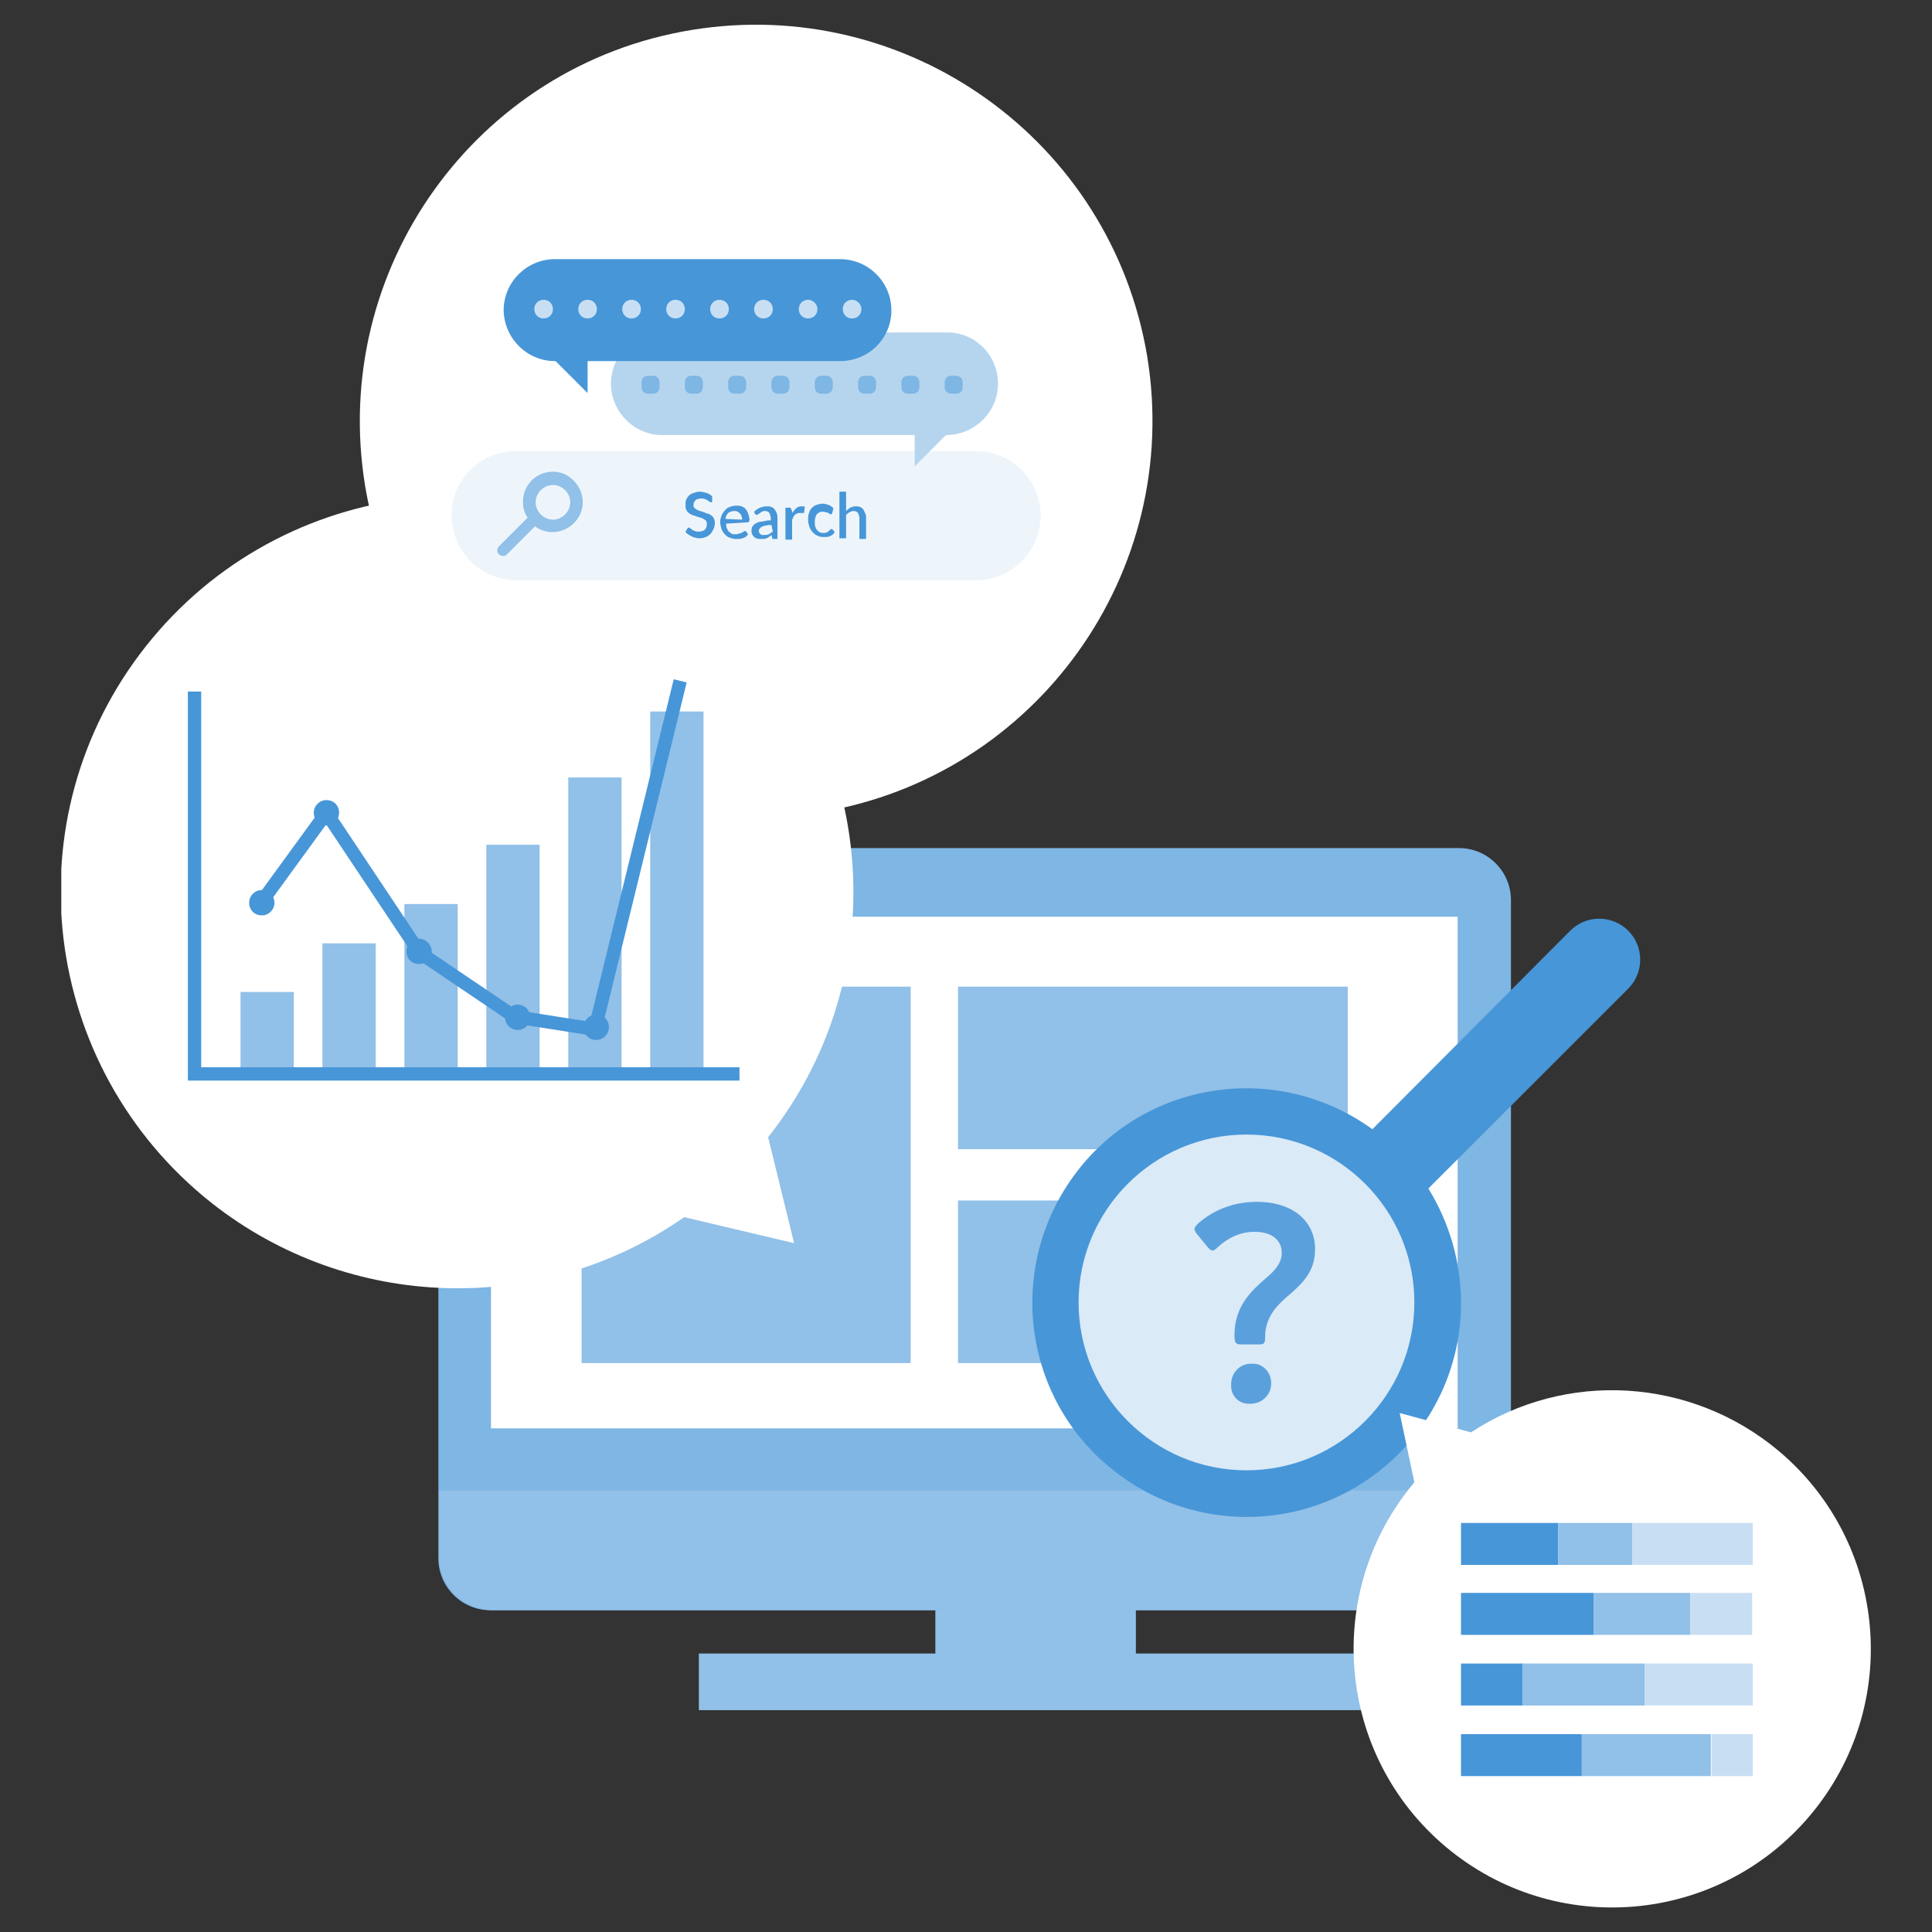 <?xml version="1.0" encoding="utf-8"?>
<!-- Generator: Adobe Illustrator 28.2.0, SVG Export Plug-In . SVG Version: 6.00 Build 0)  -->
<svg version="1.1" id="グループ_537" xmlns="http://www.w3.org/2000/svg" xmlns:xlink="http://www.w3.org/1999/xlink" x="0px"
	 y="0px" viewBox="0 0 290 290" style="enable-background:new 0 0 290 290;" xml:space="preserve">
<rect x="0" y="0" width="290" height="290" fill="#333333" stroke="none"/>
<style type="text/css">
	.st0{fill:#91C0E8;}
	.st1{clip-path:url(#SVGID_00000003813988333693507930000007051730315054847617_);}
	.st2{fill:#7EB6E4;}
	.st3{fill:#FFFFFF;}
	.st4{fill:#DAEAF7;}
	.st5{fill:#5AA0DC;}
	.st6{fill:#4796D8;}
	.st7{fill:none;stroke:#4796D8;stroke-width:2;stroke-miterlimit:10;}
	.st8{fill:#C8DFF3;}
	.st9{fill:#EDF5FB;}
	.st10{fill:#B5D5EF;}
</style>
<rect id="長方形_263" x="140.4" y="234.4" class="st0" width="30.1" height="15.6"/>
<rect id="長方形_264" x="104.9" y="248.2" class="st0" width="101.1" height="8.5"/>
<g id="グループ_536">
	<g>
		<defs>
			<rect id="SVGID_1_" x="9.2" y="3.7" width="271.7" height="282.6"/>
		</defs>
		<clipPath id="SVGID_00000120547042256743124250000005955011762653747080_">
			<use xlink:href="#SVGID_1_"  style="overflow:visible;"/>
		</clipPath>
		<g id="グループ_535" style="clip-path:url(#SVGID_00000120547042256743124250000005955011762653747080_);">
			<path id="パス_610" class="st2" d="M73.6,127.3H219c4.3,0,7.8,3.5,7.8,7.8v0v98.8c0,4.3-3.5,7.8-7.8,7.8h0H73.6
				c-4.3,0-7.8-3.5-7.8-7.8l0,0v-98.8C65.9,130.8,69.4,127.3,73.6,127.3L73.6,127.3"/>
			<path id="パス_611" class="st0" d="M65.9,223.7v10c0,4.4,3.6,7.9,8,8h144.9c4.4,0,7.9-3.6,8-8v-10H65.9z"/>
			<rect id="長方形_265" x="73.7" y="137.6" class="st3" width="145.1" height="76.8"/>
			<rect id="長方形_266" x="87.3" y="148.1" class="st0" width="49.4" height="56.5"/>
			<rect id="長方形_267" x="143.8" y="148.1" class="st0" width="58.5" height="24.4"/>
			<rect id="長方形_268" x="143.8" y="180.2" class="st0" width="58.5" height="24.4"/>
			<path id="パス_612" class="st4" d="M187.7,166.2c16.4,0,29.6,13.3,29.6,29.6c0,16.4-13.3,29.6-29.6,29.6
				c-16.4,0-29.6-13.3-29.6-29.6l0,0C158.1,179.4,171.4,166.2,187.7,166.2"/>
			<path id="パス_613" class="st5" d="M186.3,201.8c-0.8,0-1-0.2-1-1.4c0-4.4,2.6-6.7,4.9-8.7c1.2-1,2.2-2.2,2.2-3.6
				c0-1.9-1.4-3.2-4.1-3.2c-2.1,0-4,0.9-5.5,2.3c-0.4,0.4-0.6,0.5-0.8,0.5s-0.5-0.2-0.8-0.6l-1.4-1.7c-0.2-0.2-0.4-0.5-0.5-0.9
				c0-0.3,0.2-0.5,0.6-0.9c2.4-2.1,5.5-3.2,8.7-3.2c5.7,0,8.8,3.1,8.8,7.1c0,3.4-1.9,5.2-4.4,7.3c-1.8,1.6-3.1,3.3-3.1,5.9
				c0,1-0.2,1.1-0.9,1.1L186.3,201.8z M190.8,207.5c0.1,1.7-1.2,3.1-2.9,3.2c-0.1,0-0.2,0-0.3,0c-1.5,0.1-2.7-1-2.8-2.5
				c0-0.1,0-0.2,0-0.2c-0.1-1.7,1.1-3.2,2.8-3.3c0.1,0,0.2,0,0.3,0c1.5-0.1,2.8,1.1,2.9,2.7C190.8,207.4,190.8,207.4,190.8,207.5"/>
			<path id="パス_614" class="st6" d="M187.1,227.7c17.7,0,32.2-14.3,32.2-32.1c0-6.1-1.7-12-4.9-17.2c0,0,0.1,0,0.1-0.1
				l29.9-29.9c2.4-2.4,2.4-6.3,0-8.7c-2.4-2.4-6.3-2.4-8.7,0l0,0L206,169.5c-14.4-10.4-34.5-7.3-44.9,7.1
				c-10.4,14.4-7.3,34.5,7.1,44.9C173.6,225.5,180.3,227.7,187.1,227.7 M187.1,170.3c13.9,0,25.2,11.3,25.2,25.2
				c0,13.9-11.3,25.2-25.2,25.2c-13.9,0-25.2-11.3-25.2-25.2l0,0C161.9,181.6,173.2,170.3,187.1,170.3"/>
			<path id="パス_615" class="st3" d="M123.2,121.9c32.4-5.4,54.3-36,49-68.4c-5.4-32.4-36-54.3-68.4-49s-54.3,36-49,68.4
				c4.3,25.9,25,45.9,51,49.3l9.5,14L123.2,121.9z"/>
			<path id="パス_616" class="st3" d="M115.3,170.7c20.4-25.8,15.9-63.2-9.8-83.5S42.3,71.2,21.9,97S6,160.2,31.8,180.6
				c20.6,16.2,49.4,17.1,70.9,2.1l16.5,3.9L115.3,170.7z"/>
			<rect id="長方形_269" x="36.1" y="148.9" class="st0" width="8" height="12.3"/>
			<rect id="長方形_270" x="85.3" y="116.7" class="st0" width="8" height="44.5"/>
			<rect id="長方形_271" x="73" y="126.8" class="st0" width="8" height="34.4"/>
			<rect id="長方形_272" x="60.7" y="135.7" class="st0" width="8" height="25.5"/>
			<rect id="長方形_273" x="48.4" y="141.6" class="st0" width="8" height="19.6"/>
			<rect id="長方形_274" x="97.6" y="106.8" class="st0" width="8" height="54.4"/>
			<path id="パス_617" class="st7" d="M29.2,103.8v57.4H111"/>
			<path id="パス_618" class="st7" d="M39.1,135.6l9.9-13.6L63,143l14.2,9.6l12.1,1.9l12.8-52.3"/>
			<path id="パス_619" class="st6" d="M41.2,135.5c0,1-0.8,1.9-1.9,1.9s-1.9-0.8-1.9-1.9c0-1,0.8-1.9,1.9-1.9l0,0
				C40.3,133.6,41.2,134.5,41.2,135.5"/>
			<path id="パス_620" class="st6" d="M64.8,142.8c0,1-0.8,1.9-1.9,1.9s-1.9-0.8-1.9-1.9c0-1,0.8-1.9,1.9-1.9c0,0,0,0,0,0
				C63.9,140.9,64.8,141.8,64.8,142.8"/>
			<path id="パス_621" class="st6" d="M79.6,152.7c0,1-0.8,1.9-1.9,1.9c-1,0-1.9-0.8-1.9-1.9c0-1,0.8-1.9,1.9-1.9c0,0,0,0,0,0
				C78.8,150.8,79.6,151.7,79.6,152.7"/>
			<path id="パス_622" class="st6" d="M50.9,122c0,1-0.8,1.9-1.9,1.9s-1.9-0.8-1.9-1.9c0-1,0.8-1.9,1.9-1.9l0,0
				C50.1,120.1,50.9,120.9,50.9,122"/>
			<path id="パス_623" class="st6" d="M91.4,154.2c0,1-0.8,1.9-1.9,1.9s-1.9-0.8-1.9-1.9c0-1,0.8-1.9,1.9-1.9c0,0,0,0,0,0
				C90.6,152.3,91.4,153.1,91.4,154.2"/>
			<path id="パス_624" class="st3" d="M212.3,222.5c-13.8,16.4-11.7,40.9,4.7,54.7c16.4,13.8,40.9,11.7,54.7-4.7
				c13.8-16.4,11.7-40.9-4.7-54.7c-13.1-11-31.9-12.2-46.2-2.8l-10.7-2.9L212.3,222.5z"/>
			<rect id="長方形_275" x="219.3" y="228.6" class="st6" width="14.6" height="6.3"/>
			<rect id="長方形_276" x="233.9" y="228.6" class="st0" width="11.1" height="6.3"/>
			<rect id="長方形_277" x="245" y="228.6" class="st8" width="18.1" height="6.3"/>
			<rect id="長方形_278" x="219.3" y="239.1" class="st6" width="19.9" height="6.3"/>
			<rect id="長方形_279" x="239.2" y="239.1" class="st0" width="14.5" height="6.3"/>
			<rect id="長方形_280" x="253.7" y="239.1" class="st8" width="9.3" height="6.3"/>
			<rect id="長方形_281" x="219.3" y="249.7" class="st6" width="9.3" height="6.3"/>
			<rect id="長方形_282" x="228.5" y="249.7" class="st0" width="18.4" height="6.3"/>
			<rect id="長方形_283" x="246.9" y="249.7" class="st8" width="16.2" height="6.3"/>
			<rect id="長方形_284" x="219.3" y="260.3" class="st6" width="18.2" height="6.3"/>
			<rect id="長方形_285" x="237.4" y="260.3" class="st0" width="19.4" height="6.3"/>
			<rect id="長方形_286" x="256.9" y="260.3" class="st8" width="6.2" height="6.3"/>
			<path id="長方形_287" class="st9" d="M77.5,67.7h69c5.4,0,9.7,4.4,9.7,9.7l0,0c0,5.4-4.4,9.7-9.7,9.7h-69
				c-5.4,0-9.7-4.4-9.7-9.7l0,0C67.7,72,72.1,67.7,77.5,67.7z"/>
			<path id="パス_625" class="st0" d="M83,70.8c-2.5,0-4.5,2-4.5,4.5c0,0.9,0.2,1.7,0.7,2.4l0,0L74.9,82c-0.3,0.3-0.4,0.9,0,1.2
				c0.3,0.3,0.9,0.4,1.2,0c0,0,0,0,0,0l4.2-4.2c2,1.5,4.8,1,6.3-1s1-4.8-1-6.3C84.9,71.1,83.9,70.8,83,70.8 M83,78
				c-1.4,0-2.6-1.2-2.6-2.6c0-1.4,1.2-2.6,2.6-2.6s2.6,1.2,2.6,2.6v0C85.6,76.8,84.4,78,83,78"/>
			<path id="パス_626" class="st6" d="M106.9,75.3c0,0-0.1,0.1-0.1,0.1c0,0-0.1,0-0.1,0c-0.1,0-0.1,0-0.2-0.1
				c-0.1-0.1-0.2-0.1-0.3-0.2c-0.1-0.1-0.3-0.1-0.4-0.2c-0.3-0.1-0.7-0.1-1,0c-0.1,0-0.3,0.1-0.4,0.2c-0.1,0.1-0.2,0.2-0.2,0.3
				c-0.1,0.1-0.1,0.2-0.1,0.4c0,0.2,0,0.3,0.1,0.4c0.1,0.1,0.2,0.2,0.4,0.3c0.2,0.1,0.3,0.2,0.5,0.2c0.2,0.1,0.4,0.1,0.6,0.2
				c0.2,0.1,0.4,0.2,0.6,0.2c0.2,0.1,0.4,0.2,0.5,0.3c0.2,0.1,0.3,0.3,0.4,0.5c0.1,0.2,0.1,0.5,0.1,0.7c0,0.3-0.1,0.6-0.2,0.8
				c-0.1,0.3-0.3,0.5-0.4,0.7c-0.2,0.2-0.5,0.4-0.7,0.5c-0.3,0.1-0.6,0.2-1,0.2c-0.2,0-0.4,0-0.6-0.1c-0.2,0-0.4-0.1-0.6-0.2
				c-0.2-0.1-0.4-0.2-0.5-0.3c-0.2-0.1-0.3-0.2-0.4-0.4l0.3-0.5c0,0,0.1-0.1,0.1-0.1c0,0,0.1,0,0.1,0c0.1,0,0.2,0,0.2,0.1
				c0.1,0.1,0.2,0.1,0.3,0.2c0.1,0.1,0.3,0.2,0.4,0.2c0.2,0.1,0.4,0.1,0.6,0.1c0.3,0,0.7-0.1,0.9-0.3c0.2-0.2,0.3-0.5,0.3-0.8
				c0-0.2,0-0.3-0.1-0.5c-0.1-0.1-0.2-0.2-0.4-0.3c-0.2-0.1-0.3-0.2-0.5-0.2c-0.2-0.1-0.4-0.1-0.6-0.2c-0.2-0.1-0.4-0.1-0.6-0.2
				c-0.2-0.1-0.4-0.2-0.5-0.3c-0.2-0.1-0.3-0.3-0.4-0.5c-0.1-0.2-0.1-0.5-0.1-0.8c0-0.2,0-0.5,0.1-0.7c0.1-0.2,0.2-0.4,0.4-0.6
				c0.2-0.2,0.4-0.3,0.7-0.4c0.3-0.1,0.6-0.2,0.9-0.2c0.4,0,0.7,0.1,1.1,0.2c0.3,0.1,0.6,0.3,0.8,0.5L106.9,75.3z"/>
			<path id="パス_627" class="st6" d="M109,78.6c0,0.2,0,0.5,0.1,0.7c0.1,0.2,0.2,0.4,0.3,0.5c0.1,0.1,0.3,0.2,0.4,0.3
				c0.2,0.1,0.4,0.1,0.6,0.1c0.2,0,0.3,0,0.5-0.1c0.1,0,0.3-0.1,0.4-0.1c0.1-0.1,0.2-0.1,0.3-0.2c0.1,0,0.1-0.1,0.2-0.1
				c0.1,0,0.1,0,0.2,0.1l0.3,0.4c-0.1,0.1-0.2,0.3-0.4,0.4c-0.2,0.1-0.3,0.2-0.5,0.2c-0.2,0.1-0.3,0.1-0.5,0.1c-0.2,0-0.3,0-0.5,0
				c-0.3,0-0.6-0.1-0.9-0.2c-0.3-0.1-0.5-0.3-0.7-0.5c-0.2-0.2-0.4-0.5-0.5-0.8c-0.1-0.4-0.2-0.7-0.2-1.1c0-0.3,0.1-0.6,0.2-0.9
				c0.1-0.3,0.3-0.5,0.5-0.8c0.2-0.2,0.4-0.4,0.7-0.5c0.3-0.1,0.6-0.2,1-0.2c0.3,0,0.6,0,0.8,0.1c0.2,0.1,0.5,0.2,0.6,0.4
				c0.2,0.2,0.3,0.4,0.4,0.7c0.1,0.3,0.2,0.6,0.2,0.9c0,0.1,0,0.2-0.1,0.3c0,0.1-0.1,0.1-0.2,0.1L109,78.6z M111.4,78
				c0-0.2,0-0.3-0.1-0.5c0-0.1-0.1-0.3-0.2-0.4c-0.1-0.1-0.2-0.2-0.4-0.3c-0.2-0.1-0.3-0.1-0.5-0.1c-0.3,0-0.6,0.1-0.9,0.3
				c-0.2,0.2-0.4,0.6-0.4,0.9L111.4,78z"/>
			<path id="パス_628" class="st6" d="M113.2,76.8c0.5-0.5,1.2-0.8,1.9-0.8c0.3,0,0.5,0,0.7,0.1c0.2,0.1,0.4,0.2,0.5,0.4
				c0.1,0.2,0.3,0.4,0.3,0.6c0.1,0.2,0.1,0.5,0.1,0.7v3.1h-0.5c-0.1,0-0.2,0-0.2,0c-0.1,0-0.1-0.1-0.1-0.2l-0.1-0.4
				c-0.1,0.1-0.2,0.2-0.4,0.3c-0.1,0.1-0.2,0.2-0.4,0.2c-0.1,0.1-0.3,0.1-0.4,0.1c-0.2,0-0.3,0-0.5,0c-0.2,0-0.4,0-0.5-0.1
				c-0.2,0-0.3-0.1-0.4-0.2c-0.1-0.1-0.2-0.2-0.3-0.4c-0.1-0.2-0.1-0.4-0.1-0.6c0-0.2,0.1-0.4,0.1-0.5c0.1-0.2,0.3-0.4,0.5-0.5
				c0.3-0.2,0.6-0.3,0.9-0.3c0.5-0.1,0.9-0.2,1.4-0.2v-0.3c0-0.3-0.1-0.5-0.2-0.8c-0.2-0.2-0.4-0.3-0.6-0.3c-0.2,0-0.3,0-0.5,0.1
				c-0.1,0-0.2,0.1-0.3,0.2c-0.1,0.1-0.2,0.1-0.3,0.2c-0.1,0-0.2,0.1-0.2,0.1c-0.1,0-0.1,0-0.2-0.1c0,0-0.1-0.1-0.1-0.1L113.2,76.8z
				 M115.8,78.8c-0.3,0-0.6,0-0.9,0.1c-0.2,0-0.4,0.1-0.6,0.2c-0.1,0.1-0.2,0.1-0.3,0.3c-0.1,0.1-0.1,0.2-0.1,0.3
				c0,0.1,0,0.2,0.1,0.3c0,0.1,0.1,0.1,0.2,0.2c0.1,0.1,0.1,0.1,0.2,0.1c0.1,0,0.2,0,0.3,0c0.2,0,0.5,0,0.7-0.1
				c0.2-0.1,0.4-0.3,0.6-0.4L115.8,78.8z"/>
			<path id="パス_629" class="st6" d="M119,77c0.1-0.3,0.3-0.5,0.5-0.7c0.2-0.2,0.5-0.3,0.8-0.3c0.1,0,0.2,0,0.3,0
				c0.1,0,0.2,0.1,0.2,0.1l-0.1,0.8c0,0,0,0.1-0.1,0.1c0,0-0.1,0-0.1,0c-0.1,0-0.1,0-0.2,0c-0.1,0-0.2,0-0.3,0c-0.1,0-0.3,0-0.4,0.1
				c-0.1,0-0.2,0.1-0.3,0.2c-0.1,0.1-0.2,0.2-0.2,0.3c-0.1,0.1-0.1,0.3-0.2,0.4v3h-1v-4.8h0.6c0.1,0,0.2,0,0.2,0.1
				c0,0.1,0.1,0.1,0.1,0.2L119,77z"/>
			<path id="パス_630" class="st6" d="M124.9,77.1C124.9,77.1,124.8,77.1,124.9,77.1c-0.1,0.1-0.2,0.1-0.2,0.1
				c-0.1,0-0.1,0-0.2-0.1c-0.1,0-0.1-0.1-0.2-0.1c-0.1-0.1-0.2-0.1-0.3-0.1c-0.1,0-0.3-0.1-0.4-0.1c-0.2,0-0.4,0-0.6,0.1
				c-0.2,0.1-0.3,0.2-0.4,0.3c-0.1,0.2-0.2,0.3-0.2,0.5c-0.1,0.2-0.1,0.5-0.1,0.7c0,0.2,0,0.5,0.1,0.7c0.1,0.2,0.1,0.4,0.3,0.5
				c0.1,0.1,0.2,0.3,0.4,0.3c0.2,0.1,0.3,0.1,0.5,0.1c0.2,0,0.3,0,0.5-0.1c0.1,0,0.2-0.1,0.3-0.2c0.1-0.1,0.2-0.1,0.2-0.2
				c0.1,0,0.1-0.1,0.2-0.1c0.1,0,0.1,0,0.2,0.1l0.3,0.4c-0.1,0.1-0.2,0.3-0.4,0.4c-0.1,0.1-0.3,0.2-0.4,0.2
				c-0.2,0.1-0.3,0.1-0.5,0.1c-0.2,0-0.3,0-0.5,0c-0.3,0-0.6-0.1-0.8-0.2c-0.3-0.1-0.5-0.3-0.7-0.5c-0.2-0.2-0.4-0.5-0.5-0.8
				c-0.1-0.3-0.2-0.7-0.2-1c0-0.3,0-0.7,0.1-1c0.1-0.3,0.2-0.6,0.4-0.8c0.2-0.2,0.4-0.4,0.7-0.5c0.3-0.1,0.7-0.2,1-0.2
				c0.3,0,0.6,0.1,0.9,0.2c0.3,0.1,0.5,0.3,0.7,0.5L124.9,77.1z"/>
			<path id="パス_631" class="st6" d="M127,76.7c0.2-0.2,0.4-0.3,0.6-0.5c0.3-0.1,0.5-0.2,0.8-0.2c0.2,0,0.5,0,0.7,0.1
				c0.2,0.1,0.4,0.2,0.5,0.4c0.1,0.2,0.2,0.4,0.3,0.6c0.1,0.2,0.1,0.5,0.1,0.7v3.1h-1v-3.1c0-0.3-0.1-0.5-0.2-0.8
				c-0.2-0.2-0.4-0.3-0.7-0.3c-0.2,0-0.4,0.1-0.6,0.2c-0.2,0.1-0.4,0.3-0.5,0.4v3.5h-1v-7h1L127,76.7z"/>
			<path id="長方形_288" class="st10" d="M99.4,49.9h42.8c4.2,0,7.6,3.4,7.6,7.7c0,0,0,0,0,0l0,0c0,4.2-3.4,7.6-7.6,7.7H99.4
				c-4.2,0-7.6-3.4-7.7-7.6l0,0C91.7,53.3,95.1,49.9,99.4,49.9C99.4,49.9,99.4,49.9,99.4,49.9z"/>
			<path id="パス_632" class="st10" d="M137.3,70v-5.7h5.7L137.3,70z"/>
			<path id="長方形_289" class="st2" d="M97.3,56.4H98c0.6,0,1,0.4,1,1v0.7c0,0.6-0.4,1-1,1h-0.7c-0.6,0-1-0.4-1-1v-0.7
				C96.3,56.8,96.7,56.4,97.3,56.4z"/>
			<path id="長方形_290" class="st2" d="M103.8,56.4h0.7c0.6,0,1,0.4,1,1v0.7c0,0.6-0.4,1-1,1h-0.7c-0.6,0-1-0.4-1-1v-0.7
				C102.8,56.8,103.2,56.4,103.8,56.4z"/>
			<path id="長方形_291" class="st2" d="M110.3,56.4h0.7c0.6,0,1,0.4,1,1v0.7c0,0.6-0.4,1-1,1h-0.7c-0.6,0-1-0.4-1-1v-0.7
				C109.3,56.8,109.7,56.4,110.3,56.4z"/>
			<path id="長方形_292" class="st2" d="M116.8,56.4h0.7c0.6,0,1,0.4,1,1v0.7c0,0.6-0.4,1-1,1h-0.7c-0.6,0-1-0.4-1-1v-0.7
				C115.8,56.8,116.2,56.4,116.8,56.4z"/>
			<path id="長方形_293" class="st2" d="M123.3,56.4h0.7c0.6,0,1,0.4,1,1v0.7c0,0.6-0.4,1-1,1h-0.7c-0.6,0-1-0.4-1-1v-0.7
				C122.3,56.8,122.7,56.4,123.3,56.4z"/>
			<path id="長方形_294" class="st2" d="M129.8,56.4h0.7c0.6,0,1,0.4,1,1v0.7c0,0.6-0.4,1-1,1h-0.7c-0.6,0-1-0.4-1-1v-0.7
				C128.8,56.8,129.2,56.4,129.8,56.4z"/>
			<path id="長方形_295" class="st2" d="M136.3,56.4h0.7c0.6,0,1,0.4,1,1v0.7c0,0.6-0.4,1-1,1h-0.7c-0.6,0-1-0.4-1-1v-0.7
				C135.3,56.8,135.7,56.4,136.3,56.4z"/>
			<path id="長方形_296" class="st2" d="M142.8,56.4h0.7c0.6,0,1,0.4,1,1v0.7c0,0.6-0.4,1-1,1h-0.7c-0.6,0-1-0.4-1-1v-0.7
				C141.8,56.8,142.2,56.4,142.8,56.4z"/>
			<path id="長方形_297" class="st6" d="M83.3,38.9h42.8c4.2,0,7.7,3.4,7.7,7.7c0,0,0,0,0,0l0,0c0,4.2-3.4,7.6-7.7,7.6l0,0H83.3
				c-4.2,0-7.6-3.4-7.7-7.6l0,0C75.6,42.3,79.1,38.9,83.3,38.9C83.3,38.9,83.3,38.9,83.3,38.9z"/>
			<path id="パス_633" class="st6" d="M88.2,59v-5.7h-5.7L88.2,59z"/>
			<path id="パス_634" class="st8" d="M96.2,46.4c0,0.8-0.6,1.4-1.4,1.4c-0.8,0-1.4-0.6-1.4-1.4c0-0.8,0.6-1.4,1.4-1.4l0,0
				C95.6,45,96.2,45.6,96.2,46.4"/>
			<path id="パス_635" class="st8" d="M102.8,46.4c0,0.8-0.6,1.4-1.4,1.4c-0.8,0-1.4-0.6-1.4-1.4c0-0.8,0.6-1.4,1.4-1.4l0,0
				C102.2,45,102.8,45.6,102.8,46.4"/>
			<path id="パス_636" class="st8" d="M83,46.4c0,0.8-0.6,1.4-1.4,1.4c-0.8,0-1.4-0.6-1.4-1.4c0-0.8,0.6-1.4,1.4-1.4
				S83,45.6,83,46.4L83,46.4"/>
			<path id="パス_637" class="st8" d="M89.6,46.4c0,0.8-0.6,1.4-1.4,1.4c-0.8,0-1.4-0.6-1.4-1.4c0-0.8,0.6-1.4,1.4-1.4
				S89.6,45.6,89.6,46.4L89.6,46.4"/>
			<path id="パス_638" class="st8" d="M109.4,46.4c0,0.8-0.6,1.4-1.4,1.4c-0.8,0-1.4-0.6-1.4-1.4c0-0.8,0.6-1.4,1.4-1.4l0,0
				C108.8,45,109.4,45.6,109.4,46.4"/>
			<path id="パス_639" class="st8" d="M116,46.4c0,0.8-0.6,1.4-1.4,1.4c-0.8,0-1.4-0.6-1.4-1.4c0-0.8,0.6-1.4,1.4-1.4l0,0
				C115.4,45,116,45.6,116,46.4"/>
			<path id="パス_640" class="st8" d="M122.7,46.4c0,0.8-0.6,1.4-1.4,1.4c-0.8,0-1.4-0.6-1.4-1.4c0-0.8,0.6-1.4,1.4-1.4l0,0
				C122,45,122.7,45.6,122.7,46.4"/>
			<path id="パス_641" class="st8" d="M129.3,46.4c0,0.8-0.6,1.4-1.4,1.4c-0.8,0-1.4-0.6-1.4-1.4c0-0.8,0.6-1.4,1.4-1.4l0,0
				C128.6,45,129.3,45.6,129.3,46.4"/>
		</g>
	</g>
</g>
</svg>

